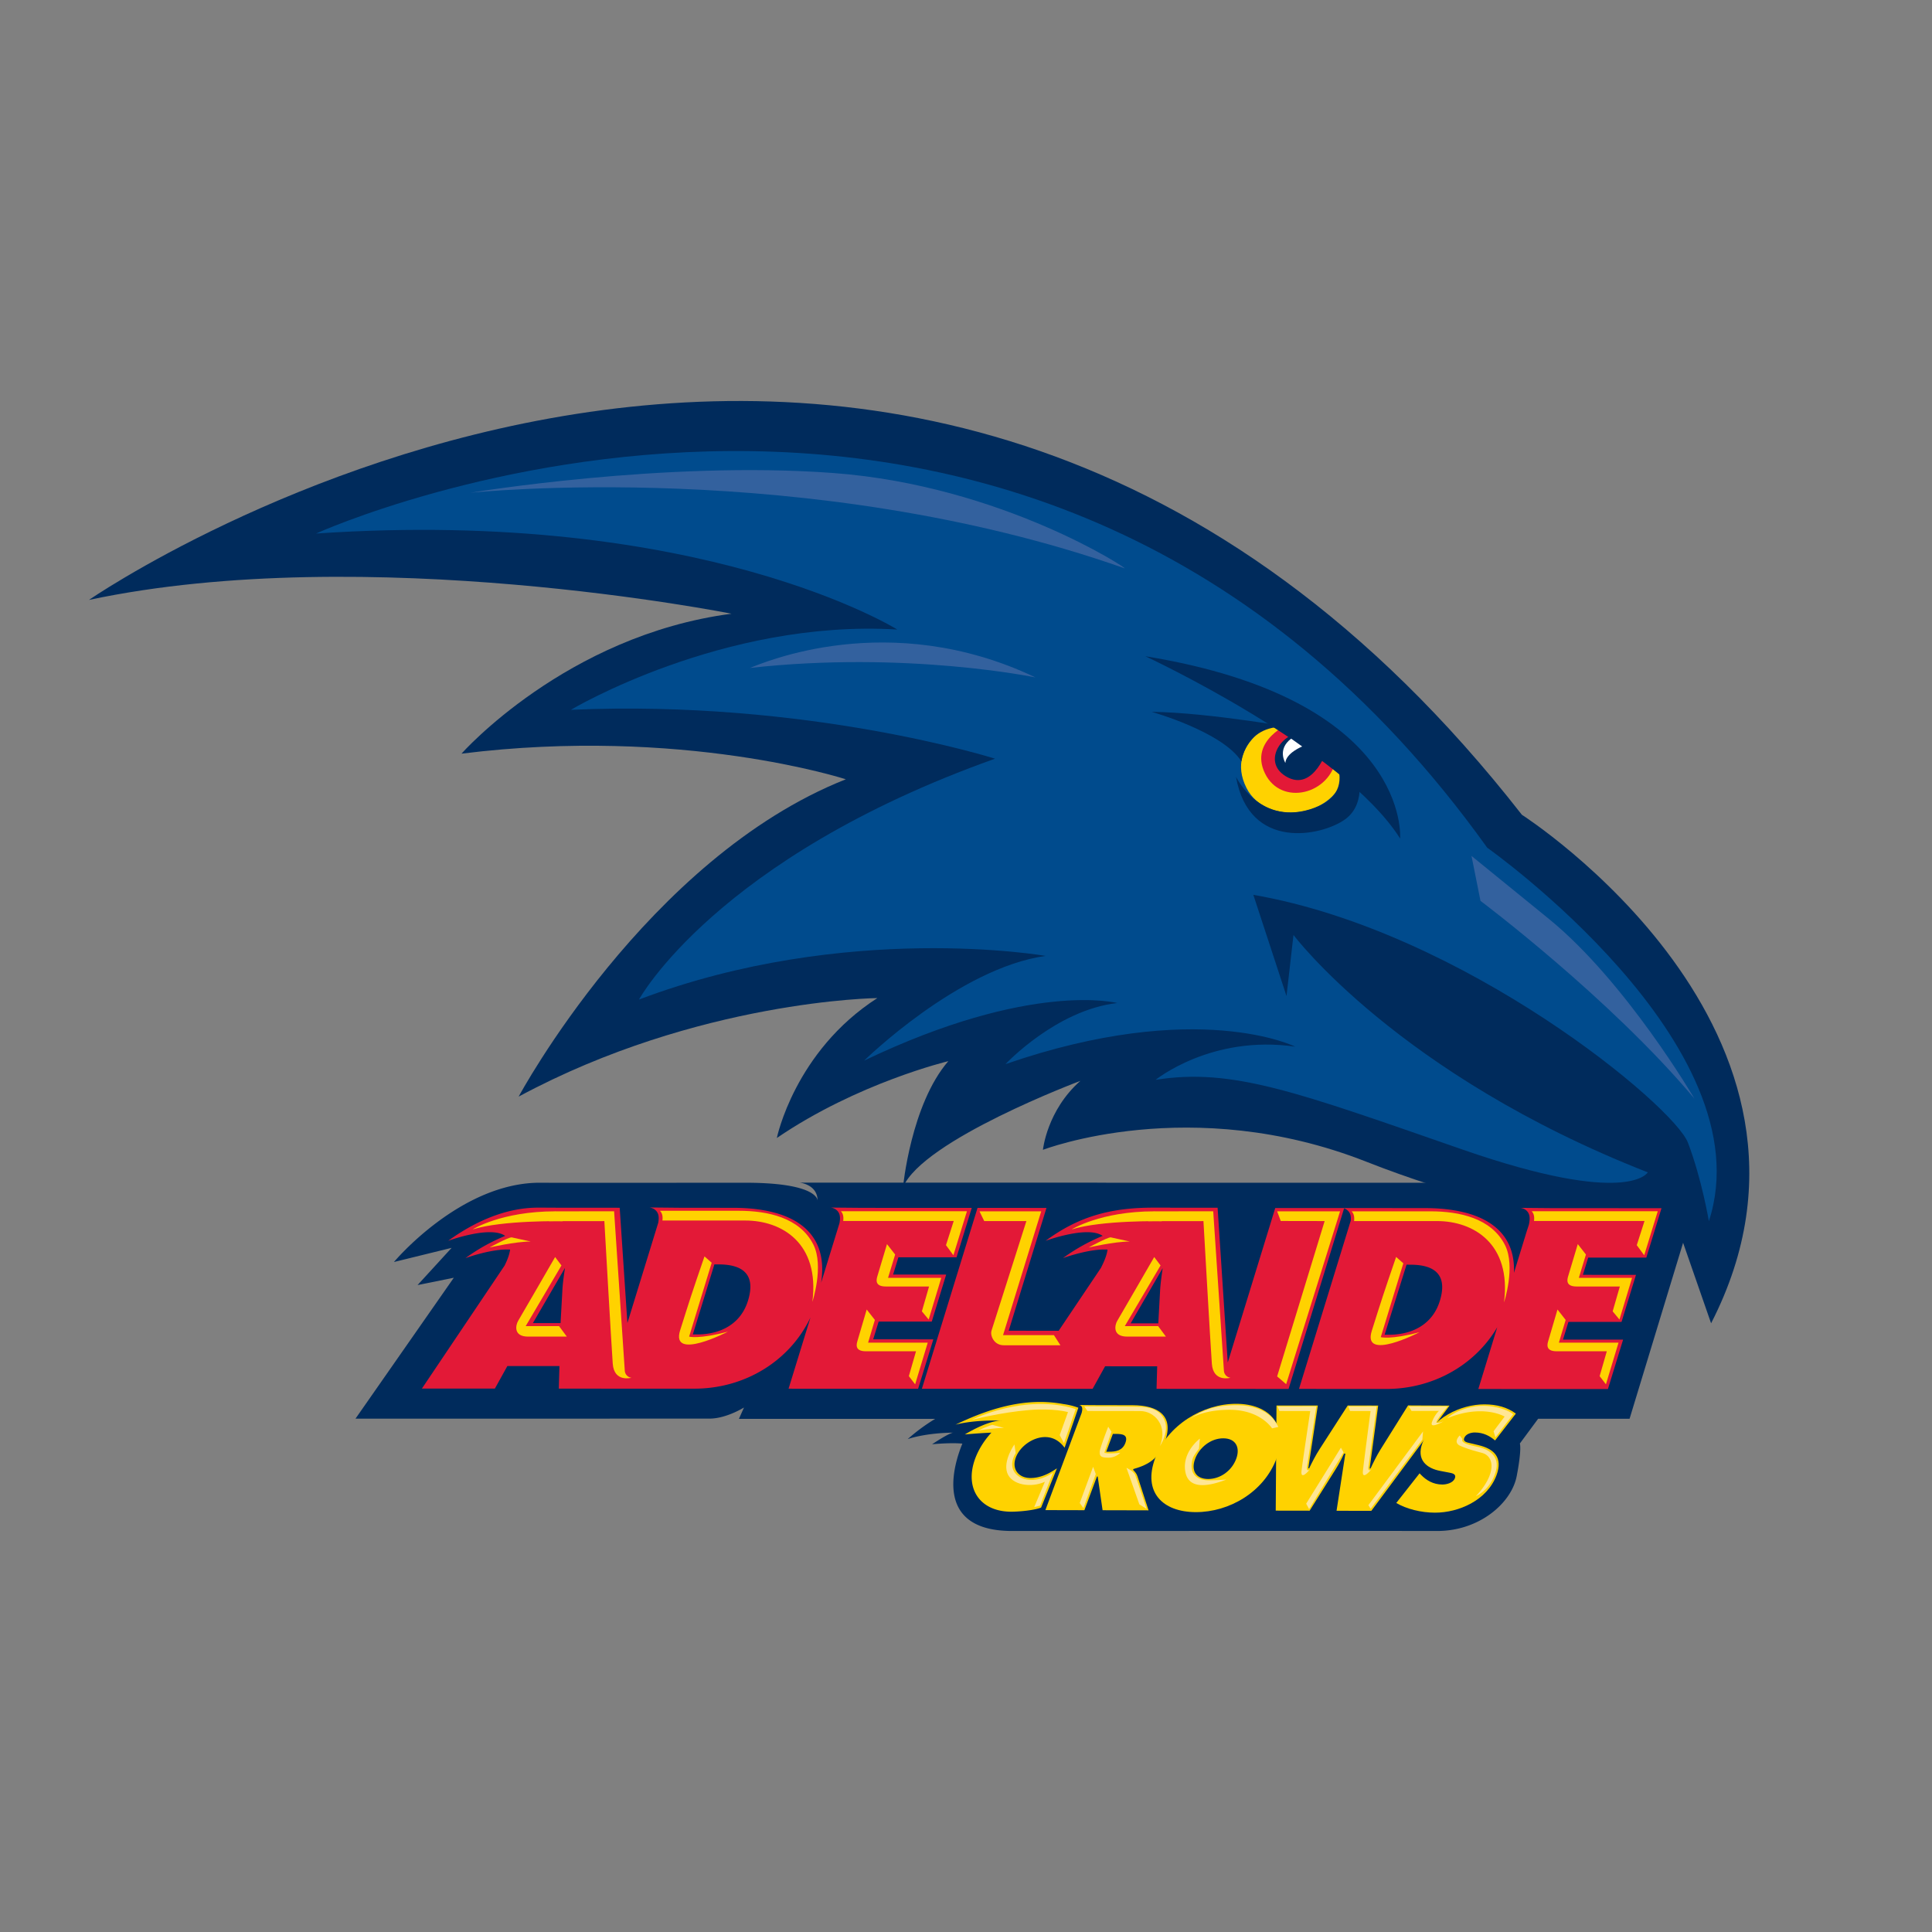 <svg width="200" height="200" xmlns="http://www.w3.org/2000/svg"><rect width="100%" height="100%" fill="#808080" stroke="none"/><g fill="none" fill-rule="evenodd"><path d="M99.625 149.444c-1.242-.123-3.136.065-3.136.065 1.64-1.084 2.093-1.195 2.19-1.203-3.044.044-4.717.672-4.717.672a19.438 19.438 0 012.85-2.1l-20.319.003.526-1.178s-1.832 1.151-3.57 1.151l-36.65.007 10.18-14.59-3.755.76 3.53-3.855-5.974 1.467s6.929-8.297 15.239-8.207c1.845.02 15.655 0 21.126 0 7.136 0 7.48 1.622 7.494 1.848-.019-1.705-1.88-1.86-1.88-1.86h29.937l2.001.012h35.905l24.657 2.848-6.565 21.584-9.466.002-1.893 2.562s.219.543-.324 3.367-3.903 5.7-8.248 5.689c-6.72-.016-34.433 0-43.981 0-8.244 0-6.032-6.917-5.157-9.044" fill="#002B5C"/><path d="M111.632 145.729l-1.424 4.14c-.442-.594-1.082-1.102-2.017-1.104-1.234-.003-2.593.932-3.034 2.115-.448 1.196.278 2.12 1.512 2.123.95.003 1.848-.385 2.743-1.002l-1.638 4.064c-.776.301-2.36.427-3.1.426-3.24-.008-4.871-2.42-3.715-5.52.362-.965.942-1.872 1.67-2.666a59.07 59.07 0 00-2.748.188c2.066-1.228 3.228-1.414 3.673-1.434-3.027-.07-4.642.424-4.642.424 4.088-1.974 7.662-2.78 11.165-2.137.554.074 1.08.203 1.555.383m-8.078 1.33l.21.005s-.068-.01-.21-.005" fill="#FFD200"/><path d="M9.21 62.104s85.082-58.763 148.334 22.24c0 0 35.095 22.444 19.588 52.642l-3.264-9.386s-14.283-.204-32.443-7.346c-18.158-7.14-33.461-1.224-33.461-1.224s.408-4.08 3.877-7.14c0 0-16.324 6.12-18.363 11.017 0 0 .814-8.57 4.692-13.057 0 0-9.386 2.242-17.752 7.956 0 0 1.837-8.977 10.407-14.486 0 0-18.567.203-37.134 10.201 0 0 13.26-24.687 33.869-32.85 0 0-16.934-5.508-39.787-2.652 0 0 10.815-12.242 27.954-14.487 0 0-37.747-7.55-66.517-1.428" fill="#002B5C"/><path d="M55.678 125.015h.655l1.286.007 6.532.005.797 11.932 3.193-10.38c.06-.336.079-.701-.046-.973-.26-.575-.88-.609-.88-.609l3.373.033 5.296.003c5.955.001 9.964 2.254 9.117 7.761l1.9-6.167c.066-.343.09-.73-.037-1.01-.26-.578-.882-.61-.882-.61l3.376.03 11.237.004-1.574 5.116-6.017-.004-.55 1.788 5.494.003-1.494 4.868-5.496-.004-.566 1.837 6.227.004-1.575 5.114-13.412-.006 2.269-7.377c-2.164 4.564-6.864 7.375-12.004 7.373l-6.497-.001h-2.543l-5.01-.004.066-2.334-5.391-.002-1.29 2.33h-7.556l8.565-12.738.03-.065c.31-.632.479-1.153.534-1.582-1.902-.116-4.617.882-4.617.882a19.553 19.553 0 014.11-2.299c-1.535-1.098-5.902.507-5.902.507 2.888-2.09 6.096-3.432 9.282-3.432zm21.755 9.627c.81-2.632-.434-3.75-3.04-3.751h-.442l-2.23 7.249.442.001c2.374.002 4.517-1.042 5.27-3.499zm-22.269 2.324l2.865.002.183-3.302c.034-.795.158-1.615.273-2.41l-3.32 5.71zm58.81-5.723l.147-.304c.308-.632.476-1.153.53-1.582-1.9-.116-4.614.882-4.614.882a19.52 19.52 0 014.11-2.299c-1.536-1.098-5.903.507-5.903.507 3.346-2.463 6.61-3.432 11.144-3.432 3.187 0 1.67.007 1.67.007h4.988l1.05 16.025 4.917-15.993 7.026.003h3.204l5.258.005c5.556 0 9.421 1.965 9.222 6.708l1.32-4.294.22-.675c.09-.379.14-.833-.006-1.156-.262-.575-.882-.608-.882-.608l3.372.03 11.252.004-1.572 5.115-6.016-.002-.551 1.786 5.495.004-1.494 4.868h-5.497l-.565 1.833 6.224.004-1.571 5.114-13.416-.005 1.959-6.395c-2.34 3.984-6.722 6.395-11.484 6.39l-9.038-.006 5.356-17.414c.027-.261.014-.52-.08-.725a1.005 1.005 0 00-.61-.548l-5.747 18.691-6.114-.004-1.022-.001-6.531-.003.066-2.332-5.392-.004-1.292 2.333h-7.551l-10.123-.007 5.76-18.722 7.137.002-3.91 12.713 5.174.003 4.38-6.516zm35.076 3.43c.81-2.632-.437-3.753-3.04-3.75l-.403-.008-2.27 7.255.442.002c2.372.001 4.515-1.041 5.271-3.5zm-32.006 2.321h2.863l.18-3.303c.038-.792.16-1.613.272-2.408l-3.315 5.711z" fill="#E31937"/><path d="M32.72 55.23s73.897-33.606 121.236 32.524c0 0 28.908 20.417 22.946 38.665 0 0-.722-4.335-2.167-8.131-1.446-3.794-23.127-21.861-44.99-25.656l3.433 10.478.723-6.323s10.84 14.456 36.678 24.575c0 0-1.988 3.61-19.151-2.351-17.166-5.962-23.85-8.492-31.8-7.227 0 0 5.78-4.698 14.453-3.434 0 0-10.117-5.058-29.993 1.808 0 0 5.24-5.603 11.564-6.325 0 0-8.853-2.348-26.199 5.962 0 0 9.758-9.576 18.79-10.84 0 0-20.597-3.613-42.097 4.518 0 0 7.95-14.636 36.858-24.934 0 0-19.332-6.144-43.905-5.06 0 0 15.718-9.395 33.787-8.31 0 0-20.236-12.647-60.167-9.938" fill="#004B8D"/><path d="M116.413 58.83c.555.196-12.655-8.562-30.149-9.864-17.492-1.302-37.592 2.048-37.592 2.048s34.987-3.722 67.74 7.816" fill="#004B8D"/><path d="M175.405 113.728s-7.071-12.097-15.072-18.61l-8.004-6.512.93 4.651s13.4 10.05 22.146 20.47M116.413 58.83c.555.196-12.655-8.562-30.149-9.864-17.492-1.302-37.592 2.048-37.592 2.048s34.987-3.722 67.74 7.816M77.627 69.146c1.256-.472 14.356-6.262 29.572.983 0 0-13.368-2.784-29.572-.983" fill="#33619E"/><path d="M132.827 74.252c-.168.057-6.186 2.528-3.794 7.311 2.094 4.188 9.941 3.102 10.312-2.323" fill="#FFD200"/><path d="M134.782 75.48s-9.653-1.736-15.564-1.79c0 0 7.347 2.06 9.294 5.128 0 0 .522-4.694 6.27-3.339m5.695 4.061s1.164 3.534-1.22 5.27c-2.387 1.736-9.951 3.353-11.307-4.4 0 0 2.533 5.31 8.173 3.196 5.64-2.114.162-8.003.162-8.003l4.192 3.938z" fill="#002B5C"/><path d="M136.924 77.086l-2.79-3.348-2.279 3.254s-1.139 1.463-.164 2.766c.978 1.302 1.951 2.115 4.07 1.139 2.113-.978 1.163-3.81 1.163-3.81" fill="#002B5C"/><path d="M133.671 74.809c-.123.04-4.393 1.79-2.724 5.246 1.666 3.458 6.833 2.199 7.401-1.666.568-3.864-.849-1.082-.849-1.082s-1.473 4.855-4.417 3.04c-2.615-1.613-.061-4.969 2.094-4.4 2.156.572-1.505-1.138-1.505-1.138" fill="#E31937"/><path d="M144.94 86.802s1.165-14.382-26.372-18.867c0 0 20.422 9.479 26.372 18.867" fill="#002B5C"/><path d="M116.497 149.375c-.302.807-1.017.908-1.694.906h-.287l.689-1.846.316.001c.707.001 1.289.103.976.94m4.085-.12c1.023-2.739-.759-3.783-3.32-3.788l-4.22-.01-1.368-.015s.24-.007.335.238c.062.163.01.42-.043.605l-3.747 10.039 4.037.01 1.302-3.488h.076l.506 3.491 4.759.012-1.151-3.536c-.109-.32-.3-.492-.45-.652l.03-.086c1.72-.486 2.642-1.178 3.254-2.82" fill="#FFD200"/><path d="M126.637 148.894c1.31.004 1.765.97 1.334 2.125-.463 1.24-1.654 2.088-2.904 2.086-1.25-.003-1.807-.857-1.345-2.096.432-1.153 1.606-2.118 2.915-2.115m1.336-3.573c-3.45-.008-7.112 2.204-8.386 5.62-1.303 3.49.734 5.585 4.199 5.594 3.465.007 7.062-2.077 8.364-5.565 1.276-3.418-.73-5.642-4.177-5.65" fill="#FFD200"/><path d="M132.144 145.501l-.081 10.88 3.51.006 2.68-4.272c.337-.533.627-1.07.881-1.634h.136l-.91 5.914 3.6.007 8.092-10.891-4.29-.022-2.882 4.611c-.381.619-.705 1.282-1.001 1.917h-.092l.88-6.514-3.15-.007-2.902 4.503c-.422.65-.77 1.34-1.094 2.003l-.09-.001.99-6.505-4.277.005z" fill="#FFD200"/><path d="M144.542 155.586c1.05.624 2.566 1.002 3.998 1.004 2.455.007 5.405-1.27 6.374-3.866.688-1.845-.245-2.74-1.851-3.12l-.86-.204c-.289-.073-.779-.133-.629-.535.168-.447.743-.577 1.105-.575.887.002 1.552.365 2.088.826l2.154-2.779c-.873-.651-1.95-.954-3.246-.958-2.47-.007-5.464 1.429-6.428 4.009-.635 1.7.383 2.613 1.893 2.89l.773.147c.351.071.877.118.694.607-.183.49-.89.649-1.297.647-.95-.002-1.67-.451-2.204-1.001l-.152-.158-2.412 3.066zm-25.058-25.457s-3.489 6.046-3.827 6.606c-.24.402-.543 1.63 1.032 1.63h4.007l-.803-1.085h-3.454l3.702-6.281-.657-.87zm25.043-.011l.745.66-2.336 7.642s.96.298 4.012-.512c0 0-5.96 3.096-4.942-.14.974-3.085 1.178-3.746 2.52-7.65m18.805-1.328s-.874 2.903-.992 3.311c-.08.28-.346 1.076.862 1.076h4.484l-.742 2.573.703.848 1.304-4.314h-5.51l.736-2.416-.845-1.078zm-2.1 6.771s-.837 2.84-.955 3.246c-.082.281-.346 1.076.862 1.076h5.198l-.742 2.575.652.846 1.303-4.312h-6.174l.702-2.353-.846-1.078zm-41.715-10.165l6.076-.003s1.098 16.439 1.11 16.546c.032.339.32.651.681.687 0 0-1.787.508-1.932-1.447-.145-1.957-.87-14.771-.87-14.771l-5.701.006.636-1.018zm-18.12.001l.492 1.01h4.363s-3.447 10.846-3.608 11.334c-.165.488.234 1.521 1.265 1.521h5.866l-.67-1.049h-5.268l3.95-12.816h-6.39z" fill="#FFD200"/><path d="M112.241 145.584l.331.482s3.81.008 5.473.007c1.439 0 2.888 1.478 2.03 3.625 0 0 .991-1.453.48-2.66-.483-1.141-1.567-1.37-2.474-1.408-1.08-.045-5.84-.046-5.84-.046m-2.095 3.812l-.446-.835.857-2.382s-1.485-.422-4.038-.21c-2.933.24-5.934 1.018-5.934 1.018s5.457-2.778 10.77-1.125l-1.209 3.534zm-5.136.132s-1.187 1.675-.744 2.943c.447 1.266 2.472 1.583 3.9.92l-1.105 2.622.604-.149 1.34-3.414s-1.174.877-2.51.74c-1.337-.138-2.272-1.23-1.348-2.772l-.136-.89z" fill="#FFE694"/><path d="M102.748 147.504c-.217 0-1.48.578-1.48.578s1.72-.265 2.66-.265" fill="#FFE694"/><path d="M114.982 128.091c-.37 0-2.287 1.05-2.287 1.05s2.658-.618 4.265-.618" fill="#FFD200"/><path fill="#FFE694" d="M113.434 152.595l-.275-.751-1.384 3.747.376.526zm3.178-.643l1.333 3.776.75.475s-1.092-3.3-1.186-3.517c-.177-.408-.897-.734-.897-.734m-1.889-4.26s-.88 2.234-.88 2.608c0 .375.031.603.925.6a1.73 1.73 0 001.207-.514s-1.232.15-1.657 0l.74-2.173-.335-.52zm9.485 1.234s-1.81 1.34-1.52 3.332c.289 1.992 2.39 1.629 4.273.904 0 0-1.522.109-2.03.073-.505-.036-1.964-.248-1.483-2.173.109-.434.67-1.085.67-1.085l.09-1.05zm-1.287-1.861s1.485-1.23 3.403-1.483c1.92-.255 4.816-.292 6.01 2.135l-.651.146s-1.195-1.92-4.382-1.92c-3.186 0-4.38 1.122-4.38 1.122m9.326-1.473l.196.474 3.192.007s-.906 5.977-.914 6.314c-.024.855.863-.259.863-.259s-.398.313-.275-.367c.048-.266.956-6.177.956-6.177l-4.018.008zm7.332 0l.17.474 2.13.007s-.79 5.977-.8 6.314c-.022.855.864-.259.864-.259s-.398.313-.276-.367c.048-.266.843-6.177.843-6.177l-2.931.008zm-4.061 10.632l-.303-.564 3.596-5.799.272.489zm6.371-.037l-.236-.37 5.657-7.632-.068.839zm3.941-10.595l4.042-.005s-1.43 1.662-1.13 1.694c.303.035.694-.151.694-.151s-1.47.869-1.203.096c.269-.77.727-1.172.727-1.172l-2.838.007-.292-.47zm3.999 1.221s.75-.816 2.667-1.187c1.685-.327 3.551.257 4.142.779l-1.833 2.399-.191-.643 1.143-1.518s-2.237-1.34-5.928.17m1.284 1.784s-.758.716.054 1.075c.772.34 1.42.505 2.261.735 1.322.364 1.466 2.23-.646 4.478 0 0 1.523-.63 2.063-2.58.44-1.585-.732-2.253-1.765-2.498-.698-.165-1.913-.367-1.698-.842l-.269-.368z"/><path fill="#FFD200" d="M132.209 125.396h6.514l-5.58 17.894-.935-.804 4.919-16.082-4.544-.008z"/><path d="M134.802 77.276s-1.682.677-1.74 1.7c0 0-.883-1.391.6-2.512l1.14.812z" fill="#FFF"/><path d="M110.942 127.27s2.955-1.874 8.573-1.874l.763 1.024s-6.24-.127-9.336.85m-53.477 2.859s-3.49 6.046-3.828 6.606c-.24.402-.542 1.63 1.033 1.63h4.006l-.802-1.085h-3.455l3.702-6.281-.656-.87zm.031-4.733l6.076-.003s1.099 16.439 1.108 16.546c.035.339.32.651.682.687 0 0-1.785.508-1.93-1.447-.145-1.957-.87-14.771-.87-14.771l-5.702.006.636-1.018zm-4.533 2.695c-.371 0-2.288 1.05-2.288 1.05s2.659-.618 4.266-.618" fill="#FFD200"/><path d="M48.923 127.27s2.954-1.874 8.573-1.874l.763 1.024s-6.241-.127-9.336.85m109.643-1.88c.16.17.31.477.232 1.007h11.441l-.802 2.502.77 1.044 1.402-4.554h-13.043zm-66.746 3.4s-.874 2.903-.992 3.311c-.08.28-.346 1.076.862 1.076h4.484l-.742 2.573.703.848 1.304-4.314h-5.51l.736-2.416-.845-1.078zm-2.1 6.771s-.838 2.84-.955 3.246c-.082.281-.346 1.076.862 1.076h5.198l-.742 2.575.652.846 1.303-4.312h-6.173l.7-2.353-.845-1.078zm-2.665-10.171c.16.17.309.477.233 1.007h11.44l-.802 2.502.769 1.044 1.402-4.554H87.055zm68.753 3.527c-1.408-2.835-4.777-3.521-7.718-3.521h-8.17c.162.164.325.47.252 1.008h8.578c3.801 0 7.718 2.354 6.946 8.42 0 0 1.216-3.685.112-5.907m-82.88 1.144l.746.66-2.336 7.644s.96.296 4.012-.513c0 0-5.96 3.095-4.942-.14.973-3.086 1.177-3.747 2.52-7.65m11.282-1.202c-1.407-2.835-4.777-3.52-7.718-3.52H68.32c.164.165.327.47.254 1.008h8.576c3.803 0 7.72 2.353 6.947 8.42 0 0 1.216-3.686.113-5.908" fill="#FFD200"/></g></svg>